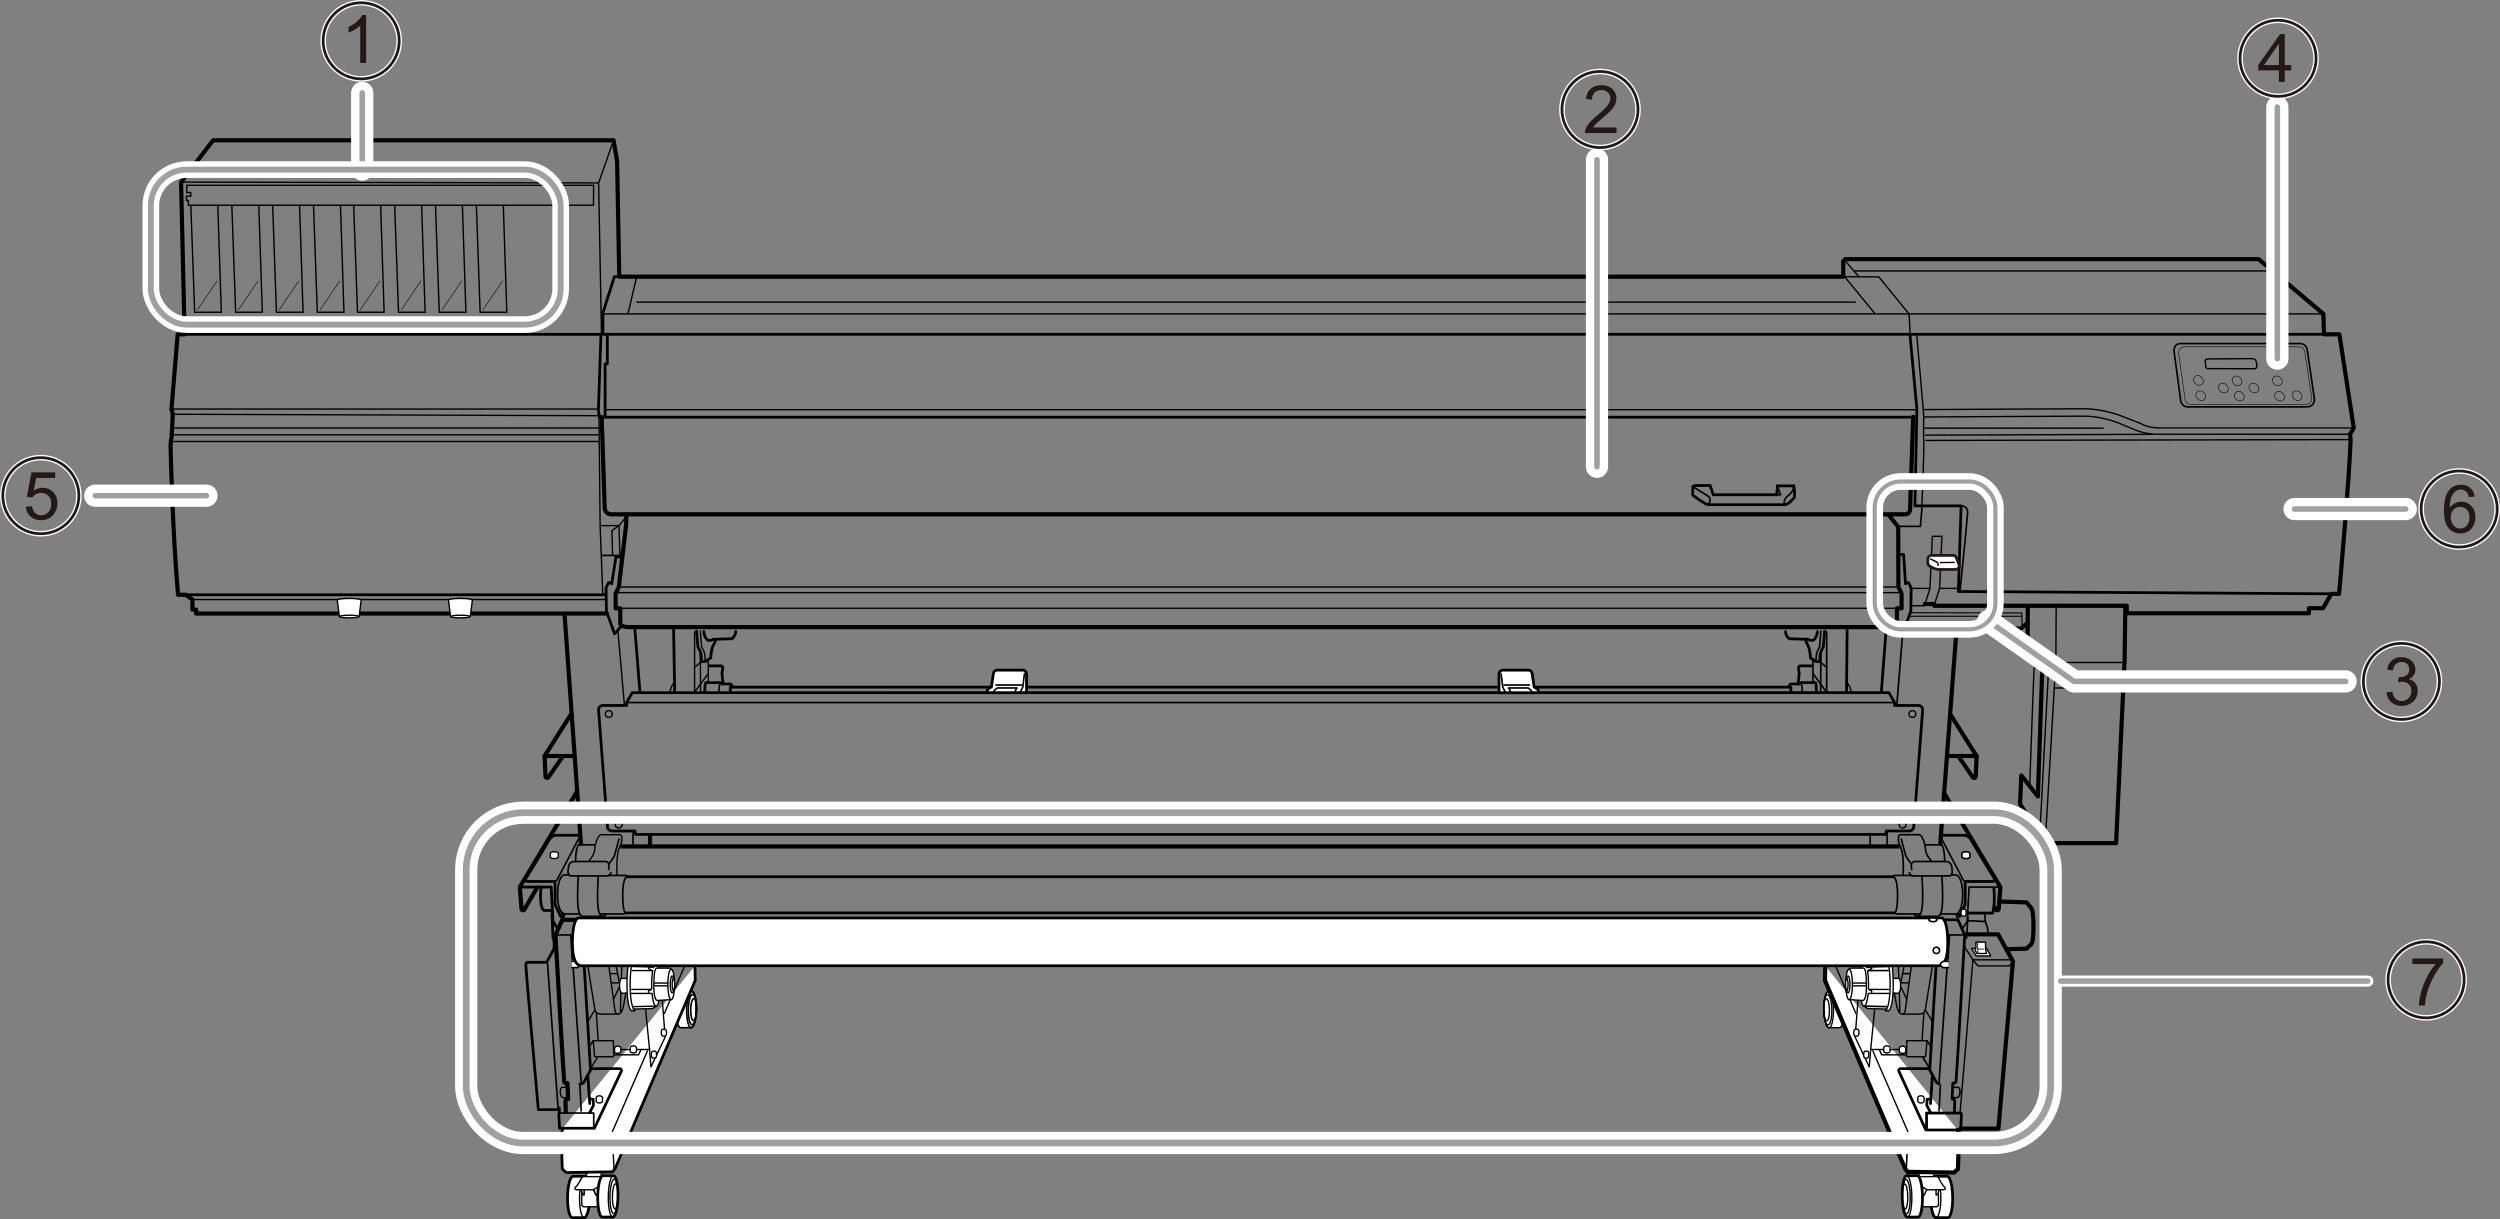 <?xml version="1.0" encoding="UTF-8"?>
<svg id="_レイヤー_1" data-name="レイヤー 1" xmlns="http://www.w3.org/2000/svg" width="158.8mm" height="77.44mm" viewBox="0 0 450.13 219.51">
  <rect x="0" y="0" width="450.13" height="219.51" fill="#808080" stroke="none"/>
  <defs>
    <style>
      .cls-1, .cls-2, .cls-3, .cls-4, .cls-5, .cls-6, .cls-7, .cls-8, .cls-9, .cls-10, .cls-11, .cls-12, .cls-13, .cls-14, .cls-15, .cls-16, .cls-17, .cls-18, .cls-19, .cls-20, .cls-21, .cls-22, .cls-23, .cls-24 {
        fill: none;
      }

      .cls-1, .cls-2, .cls-3, .cls-25, .cls-5, .cls-26, .cls-6, .cls-7, .cls-27, .cls-28, .cls-29, .cls-9, .cls-11, .cls-30, .cls-14, .cls-15, .cls-17, .cls-19, .cls-21, .cls-22 {
        stroke: #000;
      }

      .cls-1, .cls-3, .cls-4, .cls-26, .cls-6, .cls-8, .cls-9, .cls-10, .cls-12, .cls-31, .cls-14, .cls-16, .cls-32, .cls-18, .cls-21 {
        stroke-miterlimit: 10;
      }

      .cls-1, .cls-30, .cls-15 {
        stroke-width: .3px;
      }

      .cls-2, .cls-25, .cls-5, .cls-7, .cls-27, .cls-28, .cls-29, .cls-11, .cls-30, .cls-13, .cls-15, .cls-17, .cls-19, .cls-20, .cls-22, .cls-23, .cls-24 {
        stroke-linejoin: round;
      }

      .cls-2, .cls-5, .cls-28, .cls-10, .cls-31 {
        stroke-width: .75px;
      }

      .cls-3 {
        stroke-width: .2px;
      }

      .cls-4, .cls-8, .cls-13, .cls-18, .cls-24 {
        stroke: #fff;
      }

      .cls-25, .cls-26, .cls-27, .cls-28, .cls-29, .cls-30, .cls-31, .cls-32 {
        fill: #fff;
      }

      .cls-25, .cls-7, .cls-27, .cls-16, .cls-32, .cls-17, .cls-21 {
        stroke-width: .5px;
      }

      .cls-5, .cls-7, .cls-27, .cls-28, .cls-29, .cls-11, .cls-30, .cls-13, .cls-14, .cls-15, .cls-20, .cls-22, .cls-23, .cls-24 {
        stroke-linecap: round;
      }

      .cls-26, .cls-29, .cls-9, .cls-11, .cls-19 {
        stroke-width: .25px;
      }

      .cls-6, .cls-14 {
        stroke-width: .1px;
      }

      .cls-8 {
        stroke-width: 3px;
      }

      .cls-10, .cls-12, .cls-20, .cls-23 {
        stroke: #9fa0a0;
      }

      .cls-12 {
        stroke-width: 1.06px;
      }

      .cls-13 {
        stroke-width: 2px;
      }

      .cls-31, .cls-16, .cls-32 {
        stroke: #231815;
      }

      .cls-33 {
        fill: #231815;
      }

      .cls-18, .cls-24 {
        stroke-width: 4px;
      }

      .cls-22 {
        stroke-width: .15px;
      }

      .cls-23 {
        stroke-width: 1.21px;
      }
    </style>
  </defs>
  <g>
    <polygon class="cls-29" points="355 170.75 355.83 172.12 358.42 172.12 357.68 170.75 355 170.75"/>
    <g>
      <path class="cls-27" d="M105.33,211.79c-.2-.01-1.96,.03-2.15,.01-.51-.03-.95,1.62-.99,3.67-.04,2.06,.34,3.75,.85,3.78,.2,.01,1.96-.03,2.15-.01,.51,.03,.95-1.62,.99-3.67,.04-2.06-.34-3.75-.85-3.78Z"/>
      <ellipse class="cls-11" cx="105.26" cy="215.52" rx="3.73" ry=".92" transform="translate(-112.06 317.02) rotate(-89)"/>
    </g>
    <path class="cls-29" d="M105.61,210.82v1.2s-.72,1.87-.81,2.63-.05,2.39-.05,2.39l.29,.24h3.16l.05-6.46"/>
    <polyline class="cls-30" points="104.51 213.79 104.9 215.13 105.18 215.13 105.18 213.5"/>
    <polyline class="cls-30" points="106.67 213.74 107.29 215.17 107.82 215.17 108.2 213.31"/>
    <path class="cls-29" d="M104.69,212.13s-.56,1.15-.94,1.49-.21,.59-.02,.59,2.55,0,2.82,.03,1.04-.4,1.22-.76,.53-1.14,.53-1.14c0,0,.19-.52-.38-.49s-2.38,0-2.38,0c0,0-.57-.15-.86,.28Z"/>
    <g>
      <path class="cls-27" d="M110.47,211.69c-.19-.01-1.73,.02-1.91,0-.48-.03-.9,1.62-.94,3.67-.04,2.06,.32,3.75,.8,3.78,.19,.01,1.73-.02,1.91,0,.48,.03,.9-1.62,.94-3.67,.04-2.06-.32-3.75-.8-3.78Z"/>
      <ellipse class="cls-11" cx="110.56" cy="215.43" rx="3.11" ry=".73" transform="translate(-106.64 322.46) rotate(-89.07)"/>
      <ellipse class="cls-11" cx="110.4" cy="215.41" rx="3.73" ry=".87" transform="translate(-106.78 322.29) rotate(-89.07)"/>
      <ellipse class="cls-11" cx="110.79" cy="215.43" rx="2.26" ry=".53" transform="translate(-106.41 322.69) rotate(-89.07)"/>
    </g>
    <g>
      <path class="cls-30" d="M124.58,178.51c-.19-.01-1.73,.02-1.91,0-.48-.03-.9,1.42-.94,3.22-.04,1.8,.32,3.29,.8,3.31,.19,.01,1.73-.02,1.91,0,.48,.03,.9-1.42,.94-3.22,.04-1.8-.32-3.29-.8-3.31Z"/>
      <ellipse class="cls-15" cx="124.66" cy="181.79" rx="2.73" ry=".73" transform="translate(-59.45 302.99) rotate(-88.92)"/>
      <ellipse class="cls-15" cx="124.51" cy="181.77" rx="3.27" ry=".87" transform="translate(-59.58 302.83) rotate(-88.92)"/>
      <ellipse class="cls-15" cx="124.89" cy="181.79" rx="1.98" ry=".53" transform="translate(-59.22 303.22) rotate(-88.92)"/>
    </g>
    <path class="cls-25" d="M101.37,203.08s-.32,1.09-.32,1.53,.19,5.87,.19,5.87l.7,.64,8.36-.13,.45-.57,14.43-33.89-.06-2.62"/>
    <line class="cls-11" x1="123.27" y1="173.91" x2="119.63" y2="182.46"/>
    <g>
      <path class="cls-29" d="M114.08,176.16h-2.21s-.31,.15-.31,1.29,.31,1.39,.31,1.39h2.01"/>
      <g>
        <path class="cls-29" d="M114.17,181.68l3.34-.09,.62-.42c.44,0,.8-1.76,.8-3.93s-.36-3.93-.8-3.93l-.22-.33-3.6-.32-.17-.15h-.67s-.58,.7-.58,4.82,.78,4.67,.78,4.67h.55l.17-.29-.23-.03Z"/>
        <path class="cls-29" d="M120.85,179.99c.34,0,.61-1.23,.61-2.75s-.27-2.75-.61-2.75l-.2-.18h-2.38c-.32-.03-.55,.78-.55,3.34s.64,2.49,.64,2.49l2.49-.16Z"/>
        <path class="cls-11" d="M120.85,179.99c-.34,0-.61-1.23-.61-2.75s.27-2.75,.61-2.75"/>
        <ellipse class="cls-11" cx="121.02" cy="177.25" rx=".34" ry="1.52"/>
        <path class="cls-11" d="M117.35,178.03c-.01-.25-.02-.51-.02-.78,0-.92,.06-1.77,.17-2.44"/>
        <ellipse class="cls-29" cx="121.25" cy="177.25" rx=".23" ry="1.04"/>
        <line class="cls-11" x1="120.25" y1="177.5" x2="117.87" y2="177.5"/>
        <line class="cls-11" x1="120.25" y1="177" x2="117.87" y2="177"/>
        <path class="cls-11" d="M113.74,174l3.28,.09,.61,.12c.14-.55,.31-.89,.5-.89"/>
        <path class="cls-11" d="M113.59,178.87h3.8c.13,1.33,.42,2.31,.74,2.31"/>
        <line class="cls-11" x1="113.83" y1="174.75" x2="117.37" y2="174.75"/>
        <path class="cls-11" d="M117.02,174.08c-.48,.21-.14,.44-.09,.38l.49,.35"/>
        <path class="cls-11" d="M113.74,178.15h3.54l-.46,.26s-.17,.23,0,.38"/>
        <path class="cls-11" d="M114.15,172.52s-.7,.96-.7,4.79,.78,4.7,.78,4.7"/>
        <line class="cls-11" x1="114.2" y1="173.18" x2="118" y2="173.3"/>
        <line class="cls-11" x1="114.02" y1="181.25" x2="117.97" y2="181.16"/>
      </g>
      <path class="cls-11" d="M105.84,173.97l1.28,7.85s.19,.77,1.02,.77h3.06c.77,0,1.02-.77,1.47-3.83"/>
      <path class="cls-11" d="M109.61,173.85l1.02,7.4s.06,1.34,.57,1.34"/>
      <line class="cls-11" x1="110.95" y1="173.97" x2="111.46" y2="176.65"/>
      <line class="cls-11" x1="111.87" y1="176.16" x2="111.97" y2="173.97"/>
      <line class="cls-11" x1="109.93" y1="175.31" x2="111.2" y2="175.31"/>
      <line class="cls-11" x1="110.12" y1="176.97" x2="111.46" y2="176.97"/>
      <line class="cls-11" x1="111.78" y1="178.57" x2="111.71" y2="182.21"/>
      <line class="cls-11" x1="111.46" y1="177.8" x2="110.5" y2="179.85"/>
    </g>
    <path class="cls-29" d="M100.53,153.69c0-.19-.32-.34-.72-.34s-.72,.15-.72,.34v.57c0,.19,.32,.34,.72,.34s.72-.15,.72-.34v-.57Z"/>
    <path class="cls-29" d="M108.48,197.65c0-.19-.26-.35-.57-.35s-.57,.16-.57,.35v.6c0,.19,.26,.35,.57,.35s.57-.16,.57-.35v-.6Z"/>
    <line class="cls-5" x1="101.65" y1="110.61" x2="104.6" y2="151.92"/>
    <path class="cls-5" d="M102.78,128.65l-4.72,7.47,.16,3.68c.01,.28,.37,.38,.52,.15l2.51-3.64"/>
    <line class="cls-5" x1="98.06" y1="136.12" x2="103.29" y2="136.12"/>
    <line class="cls-11" x1="111.24" y1="113.42" x2="112.42" y2="126.87"/>
    <line class="cls-17" x1="114.3" y1="113.16" x2="115.23" y2="124.7"/>
    <line class="cls-17" x1="121.28" y1="113.16" x2="121.48" y2="124.76"/>
    <path class="cls-19" d="M121.29,123.04s-.45,.38-.7,1.72"/>
    <line class="cls-11" x1="125.06" y1="113.78" x2="125.06" y2="124.7"/>
    <path class="cls-11" d="M126.09,113.62l.24,2.87s.48,.67,.57,1.44,.05,1.2,.05,1.2"/>
    <path class="cls-7" d="M125.42,113.62l.24,2.87s.48,.67,.57,1.44,.05,1.2,.05,1.2h.67l1.01-.67s.1-1.24,.29-1.82,.38-.77,.38-.77l.19-.62"/>
    <path class="cls-7" d="M132.46,113.72c-.05,.96-.72,1.29-.72,1.29l-3.35,.1-.34,.19h-.57s-.62-.34-.77-1.58"/>
    <line class="cls-11" x1="127.53" y1="118.65" x2="127.53" y2="122.81"/>
    <path class="cls-7" d="M131.84,123.58c-.05-.19-.29-.43-.29-.43h-1.58l-.29-.24h-2.59s-.19,.05-.19,1.72"/>
    <path class="cls-15" d="M129.68,122.91s-.24,.38-.24,1.82"/>
    <line class="cls-11" x1="125.09" y1="120.13" x2="126.28" y2="119.13"/>
    <line class="cls-11" x1="127.48" y1="121.33" x2="125.23" y2="124.39"/>
    <line class="cls-11" x1="126.09" y1="117.21" x2="126.14" y2="124.68"/>
    <polyline class="cls-7" points="178.37 123.72 131.5 123.72 131.5 124.73"/>
    <line class="cls-7" x1="269.63" y1="123.72" x2="184.93" y2="123.72"/>
    <path class="cls-7" d="M127.67,119.89h2.15c.48,0,.24,.91,.19,1.2s.19,2.06,.19,2.06"/>
    <line class="cls-15" x1="112.83" y1="126.5" x2="341.12" y2="126.5"/>
    <circle class="cls-11" cx="109.62" cy="128.56" r=".62"/>
    <circle class="cls-11" cx="111.4" cy="148.47" r=".62"/>
    <path class="cls-5" d="M103.88,142.54l-10.29,17.19,.31,3.94c.02,.26,.37,.34,.5,.11l2.3-3.95"/>
    <polyline class="cls-7" points="93.78 159.72 99.24 159.72 99.57 165.95 100.43 167.19 101.58 164.7"/>
    <path class="cls-7" d="M97.42,159.77c-.29,2.44,.1,4.16,.57,4.16h1.39"/>
    <path class="cls-15" d="M110.01,157.14c-.43,.77-.81,.57-.81,.57h-6.56s-.38-.38-.38-.72,.14-1.1,.14-1.1c0,0,.19-.77,1.01-.77h5.51c.72,0,.81,.53,.67,1.44"/>
    <path class="cls-11" d="M106.03,155.03l.67-.91s.38-.72,.38-1.24,.48-2.59,1.2-2.59h3.35s.34,.1,.34,.57,0,.86-.19,1.15-.53,1.34-.57,1.82-.24,1.29-.1,3.69"/>
    <path class="cls-15" d="M109.67,155.51s.86-1.1,1.01-1.58,.57-2.25,.77-2.87"/>
    <path class="cls-15" d="M107.09,152.11h-2.92s-.53,.53-.53,3.02"/>
    <path class="cls-7" d="M101.29,164.41l-.34,.62-1.01-2.2v-4.12h-5.07s-.53-.38-.1-.81,4.26-6.94,4.26-6.94c0,0,.53-.57,1.1-.57h4.16"/>
    <line class="cls-15" x1="104.26" y1="150.87" x2="100.24" y2="158.53"/>
    <path class="cls-15" d="M104.12,157.76c-.29,5.17-.1,7.23,.86,7.23h3.78s.19-.14,.29-.38"/>
    <path class="cls-15" d="M107.71,157.76c-.29,5.17-.1,7.23,.86,7.23"/>
    <path class="cls-15" d="M104.36,164.56h-2.82c-.29,0-1.15-.81-1.15-3.49s.81-3.54,1.2-3.54h.72"/>
    <path class="cls-15" d="M109.58,157.62h3.06c.29,0,.29,.24,.29,.24,0,0-.81-.1-.81,3.35s.62,3.16,.62,3.16c0,0-.24,.19-.43,.19h-4.16"/>
    <line class="cls-7" x1="112.93" y1="157.86" x2="340.85" y2="157.86"/>
    <polyline class="cls-7" points="112.74 164.37 263.04 164.37 263.34 164.37 341.04 164.37"/>
    <line class="cls-2" x1="111.73" y1="152.4" x2="342.04" y2="152.4"/>
    <line class="cls-5" x1="117.04" y1="150.39" x2="117.04" y2="152.3"/>
    <line class="cls-15" x1="113.98" y1="149.57" x2="113.98" y2="152.35"/>
    <polyline class="cls-30" points="102.97 173.08 103.83 173.08 104.36 173.41 104.36 173.89 103.93 174.23 102.97 174.23"/>
    <ellipse class="cls-30" cx="105.75" cy="165.61" rx=".72" ry=".34"/>
    <circle class="cls-30" cx="105.12" cy="171.12" r=".57"/>
    <path class="cls-7" d="M99.38,164.51l.19,4.31,.19,.53v1.48l-1.34,2.44h-3.45s-.29-.1-.29,.62,2.25,25.9,2.25,25.9h3.59l.19-.29v.91l-.1,.29,.14,2.44h6.27l4.85-10.25c.1-.22-.06-.48-.3-.48h-5.27"/>
    <polyline class="cls-15" points="100.72 200.41 106.9 200.41 106.9 203.14"/>
    <line class="cls-15" x1="98.57" y1="173.37" x2="100.48" y2="199.55"/>
    <path class="cls-2" d="M101.87,200.41s-.05-1.77-.05-2.15,.48-.38,.48-.38l-.14-2.87s-.48,.1-.57-.19-1.58-26.47-1.58-26.47l1.24-2.73h2.39"/>
    <line class="cls-15" x1="102.78" y1="168.48" x2="103.02" y2="172.7"/>
    <line class="cls-15" x1="103.21" y1="174.47" x2="104.65" y2="194.96"/>
    <path class="cls-7" d="M104.41,195.2c.48,0,.72-.34,.72-.34l1.2-2.2-1.15-18.77"/>
    <line class="cls-7" x1="105.84" y1="193.62" x2="106.18" y2="198.69"/>
    <polyline class="cls-7" points="106.23 197.88 106.8 197.93 106.85 199.03 106.18 200.32"/>
    <line class="cls-15" x1="104.41" y1="195.48" x2="104.65" y2="200.03"/>
    <line class="cls-15" x1="100" y1="168.34" x2="102.78" y2="168.34"/>
    <path class="cls-11" d="M102.06,195.77h-.81s-.38-.05-.38,.86,.53,1.01,.53,1.01h.86"/>
    <path class="cls-11" d="M110.5,190.25l-.06-2.87h-3.64l.26,2.87s3.51,.06,3.45,0Z"/>
    <line class="cls-11" x1="107.12" y1="181.82" x2="105.84" y2="183.93"/>
    <line class="cls-11" x1="106.8" y1="187.38" x2="106.1" y2="188.46"/>
    <line class="cls-11" x1="107.57" y1="190.38" x2="106.42" y2="192.23"/>
    <polyline class="cls-11" points="110.63 189.93 114.97 189.93 115.42 188.97 116.95 188.97 117.2 192.1 119.76 186.74 119.25 180.16"/>
    <line class="cls-11" x1="116.95" y1="188.97" x2="116.25" y2="181.82"/>
    <line class="cls-11" x1="115.42" y1="188.97" x2="110.57" y2="188.97"/>
    <line class="cls-11" x1="107.69" y1="187.25" x2="107.37" y2="182.4"/>
    <path class="cls-29" d="M111.79,188.71c0-.19-.26-.35-.57-.35s-.57,.16-.57,.35v.6c0,.19,.26,.35,.57,.35s.57-.16,.57-.35v-.6Z"/>
    <path class="cls-29" d="M114.6,188.65c0-.19-.26-.35-.57-.35s-.57,.16-.57,.35v.6c0,.19,.26,.35,.57,.35s.57-.16,.57-.35v-.6Z"/>
    <path class="cls-29" d="M117.97,190.51c.14,0,.25-.28,.25-.62s-.12-.62-.26-.62h-.44c-.14,0-.25,.28-.25,.62s.12,.62,.26,.62h.44Z"/>
    <path class="cls-29" d="M119.76,186.55c.14,0,.25-.28,.25-.62s-.12-.62-.26-.62h-.44c-.14,0-.25,.28-.25,.62s.12,.62,.26,.62h.44Z"/>
    <line class="cls-11" x1="116.57" y1="189.23" x2="110.25" y2="203.78"/>
    <polyline class="cls-11" points="101.18 204.23 109.93 204.23 110.25 204.8 110.57 210.68"/>
    <g>
      <path class="cls-27" d="M348.44,211.79c.2-.01,1.96,.03,2.15,.01,.51-.03,.95,1.62,.99,3.67,.04,2.06-.34,3.75-.85,3.78-.2,.01-1.96-.03-2.15-.01-.51,.03-.95-1.62-.99-3.67-.04-2.06,.34-3.75,.85-3.78Z"/>
      <ellipse class="cls-11" cx="348.51" cy="215.52" rx=".92" ry="3.73" transform="translate(-3.69 6.09) rotate(-1)"/>
    </g>
    <path class="cls-29" d="M348.16,210.82v1.2s.72,1.87,.81,2.63,.05,2.39,.05,2.39l-.29,.24h-3.16l-.05-6.46"/>
    <polyline class="cls-29" points="349.26 213.79 348.88 215.13 348.59 215.13 348.59 213.5"/>
    <polyline class="cls-29" points="347.1 213.74 346.48 215.17 345.96 215.17 345.57 213.31"/>
    <path class="cls-29" d="M349.08,212.13s.56,1.15,.94,1.49,.21,.59,.02,.59-2.55,0-2.82,.03-1.04-.4-1.22-.76-.53-1.14-.53-1.14c0,0-.19-.52,.38-.49s2.38,0,2.38,0c0,0,.57-.15,.86,.28Z"/>
    <g>
      <path class="cls-27" d="M343.3,211.69c.19-.01,1.73,.02,1.91,0,.48-.03,.9,1.62,.94,3.67,.04,2.06-.32,3.75-.8,3.78-.19,.01-1.73-.02-1.91,0-.48,.03-.9-1.62-.94-3.67-.04-2.06,.32-3.75,.8-3.78Z"/>
      <ellipse class="cls-11" cx="343.22" cy="215.43" rx=".73" ry="3.11" transform="translate(-3.46 5.62) rotate(-.93)"/>
      <ellipse class="cls-11" cx="343.37" cy="215.41" rx=".87" ry="3.73" transform="translate(-3.46 5.62) rotate(-.93)"/>
      <ellipse class="cls-11" cx="342.98" cy="215.43" rx=".53" ry="2.26" transform="translate(-3.46 5.61) rotate(-.93)"/>
    </g>
    <g>
      <path class="cls-29" d="M329.19,178.51c.19-.01,1.73,.02,1.91,0,.48-.03,.9,1.42,.94,3.22,.04,1.8-.32,3.29-.8,3.31-.19,.01-1.73-.02-1.91,0-.48,.03-.9-1.42-.94-3.22-.04-1.8,.32-3.29,.8-3.31Z"/>
      <ellipse class="cls-11" cx="329.11" cy="181.79" rx=".73" ry="2.73" transform="translate(-3.38 6.25) rotate(-1.08)"/>
      <ellipse class="cls-11" cx="329.26" cy="181.77" rx=".87" ry="3.27" transform="translate(-3.38 6.26) rotate(-1.08)"/>
      <ellipse class="cls-11" cx="328.88" cy="181.79" rx=".53" ry="1.98" transform="translate(-3.38 6.25) rotate(-1.08)"/>
    </g>
    <path class="cls-28" d="M352.48,203.46s.24,.7,.24,1.15c0,.45-.19,5.87-.19,5.87l-.7,.64-8.36-.13-.45-.57-14.43-33.89,.06-2.62"/>
    <line class="cls-11" x1="330.51" y1="173.91" x2="334.14" y2="182.46"/>
    <g>
      <path class="cls-29" d="M339.69,176.16h2.21s.31,.15,.31,1.29-.31,1.39-.31,1.39h-2.01"/>
      <g>
        <path class="cls-29" d="M339.6,181.68l-3.34-.09-.62-.42c-.44,0-.8-1.76-.8-3.93s.36-3.93,.8-3.93l.22-.33,3.6-.32,.17-.15h.67s.58,.7,.58,4.82c0,4.12-.78,4.67-.78,4.67h-.55l-.17-.29,.23-.03Z"/>
        <path class="cls-29" d="M332.93,179.99c-.34,0-.61-1.23-.61-2.75,0-1.52,.27-2.75,.61-2.75l.2-.18h2.38c.32-.03,.55,.78,.55,3.34s-.64,2.49-.64,2.49l-2.49-.16Z"/>
        <path class="cls-11" d="M332.93,179.99c.34,0,.61-1.23,.61-2.75s-.27-2.75-.61-2.75"/>
        <ellipse class="cls-11" cx="332.75" cy="177.25" rx=".34" ry="1.52"/>
        <path class="cls-11" d="M336.42,178.03c.01-.25,.02-.51,.02-.78,0-.92-.06-1.77-.17-2.44"/>
        <ellipse class="cls-29" cx="332.52" cy="177.25" rx=".23" ry="1.04"/>
        <line class="cls-11" x1="333.53" y1="177.5" x2="335.91" y2="177.5"/>
        <line class="cls-11" x1="333.53" y1="177" x2="335.91" y2="177"/>
        <path class="cls-15" d="M340.03,174l-3.28,.09-.61,.12c-.14-.55-.31-.89-.5-.89"/>
        <path class="cls-11" d="M340.18,178.87h-3.8c-.13,1.33-.42,2.31-.74,2.31"/>
        <line class="cls-15" x1="339.95" y1="174.75" x2="336.41" y2="174.75"/>
        <path class="cls-15" d="M336.76,174.08c.48,.21,.14,.44,.09,.38l-.49,.35"/>
        <path class="cls-11" d="M340.03,178.15h-3.54s.46,.26,.46,.26c0,0,.17,.23,0,.38"/>
        <path class="cls-11" d="M339.63,172.52s.7,.96,.7,4.79c0,3.83-.78,4.7-.78,4.7"/>
        <line class="cls-15" x1="339.57" y1="173.18" x2="335.77" y2="173.3"/>
        <line class="cls-15" x1="339.75" y1="181.25" x2="335.8" y2="181.16"/>
      </g>
      <path class="cls-11" d="M347.93,173.97l-1.28,7.85s-.19,.77-1.02,.77h-3.06c-.77,0-1.02-.77-1.47-3.83"/>
      <path class="cls-11" d="M344.16,173.85l-1.02,7.4s-.06,1.34-.57,1.34"/>
      <line class="cls-11" x1="342.82" y1="173.97" x2="342.31" y2="176.65"/>
      <line class="cls-11" x1="341.9" y1="176.16" x2="341.8" y2="173.97"/>
      <line class="cls-15" x1="343.85" y1="175.31" x2="342.57" y2="175.31"/>
      <line class="cls-11" x1="343.65" y1="176.97" x2="342.31" y2="176.97"/>
      <line class="cls-11" x1="341.99" y1="178.57" x2="342.06" y2="182.21"/>
      <line class="cls-11" x1="342.31" y1="177.8" x2="343.27" y2="179.85"/>
    </g>
    <path class="cls-30" d="M353.24,153.69c0-.19,.32-.34,.72-.34s.72,.15,.72,.34v.57c0,.19-.32,.34-.72,.34s-.72-.15-.72-.34v-.57Z"/>
    <path class="cls-29" d="M345.3,197.65c0-.19,.26-.35,.57-.35s.57,.16,.57,.35v.6c0,.19-.26,.35-.57,.35s-.57-.16-.57-.35v-.6Z"/>
    <line class="cls-5" x1="352.28" y1="113.35" x2="349.35" y2="151.92"/>
    <path class="cls-5" d="M351.17,128.65l4.72,7.47-.16,3.68c-.01,.28-.37,.38-.52,.15l-2.51-3.64"/>
    <line class="cls-5" x1="355.9" y1="136.12" x2="350.66" y2="136.12"/>
    <line class="cls-15" x1="342.68" y1="112.76" x2="341.53" y2="126.87"/>
    <line class="cls-17" x1="339.63" y1="113.03" x2="338.73" y2="124.7"/>
    <line class="cls-17" x1="332.58" y1="113.29" x2="332.47" y2="124.76"/>
    <path class="cls-19" d="M332.66,123.04s.45,.38,.7,1.72"/>
    <line class="cls-15" x1="328.9" y1="113.78" x2="328.9" y2="124.7"/>
    <path class="cls-15" d="M327.86,113.62l-.24,2.87s-.48,.67-.57,1.44-.05,1.2-.05,1.2"/>
    <path class="cls-7" d="M328.53,113.62l-.24,2.87s-.48,.67-.57,1.44-.05,1.2-.05,1.2h-.67s-1.01-.67-1.01-.67c0,0-.1-1.24-.29-1.82s-.38-.77-.38-.77l-.19-.62"/>
    <path class="cls-7" d="M321.49,113.72c.05,.96,.72,1.29,.72,1.29l3.35,.1,.34,.19h.57s.62-.34,.77-1.58"/>
    <line class="cls-15" x1="326.42" y1="118.65" x2="326.42" y2="122.81"/>
    <path class="cls-17" d="M322.11,123.58c.05-.19,.29-.43,.29-.43h1.58s.29-.24,.29-.24h2.59s.19,.05,.19,1.72"/>
    <path class="cls-15" d="M324.27,122.91s.24,.38,.24,1.82"/>
    <line class="cls-15" x1="328.86" y1="120.13" x2="327.67" y2="119.13"/>
    <line class="cls-15" x1="326.47" y1="121.33" x2="328.72" y2="124.39"/>
    <line class="cls-15" x1="327.86" y1="117.21" x2="327.81" y2="124.68"/>
    <polyline class="cls-17" points="276.44 123.72 322.45 123.72 322.45 124.73"/>
    <path class="cls-7" d="M326.28,119.89h-2.15c-.48,0-.24,.91-.19,1.2s-.19,2.06-.19,2.06"/>
    <path class="cls-7" d="M339.49,150.24l.14-.62h4.17c.4,0,.74-.31,.77-.71l1.61-21.06c.03-.45-.32-.83-.77-.83h-4.29v-.53s-1.01-1.77-1.01-1.77H113.84s-1.01,1.77-1.01,1.77v.53h-4.29c-.45,0-.8,.38-.77,.83l1.61,21.06c.03,.4,.36,.71,.77,.71h4.17l.14,.62h225.03Z"/>
    <circle class="cls-11" cx="344.33" cy="128.56" r=".62"/>
    <circle class="cls-11" cx="342.56" cy="148.47" r=".62"/>
    <path class="cls-2" d="M349.89,142.54l10.29,17.19-.31,3.94c-.02,.26-.37,.34-.5,.11l-.33-.56"/>
    <polyline class="cls-15" points="359.99 159.72 354.54 159.72 354.2 165.95 353.34 167.19 352.19 164.7"/>
    <path class="cls-15" d="M343.77,157.14c.43,.77,.81,.57,.81,.57h6.56s.38-.38,.38-.72-.14-1.1-.14-1.1c0,0-.19-.77-1.01-.77h-5.51c-.72,0-.81,.53-.67,1.44"/>
    <path class="cls-15" d="M347.74,155.03l-.67-.91s-.38-.72-.38-1.24c0-.53-.48-2.59-1.2-2.59h-3.35s-.34,.1-.34,.57c0,.48,0,.86,.19,1.15s.53,1.34,.57,1.82,.24,1.29,.1,3.69"/>
    <path class="cls-15" d="M344.1,155.51s-.86-1.1-1.01-1.58-.57-2.25-.77-2.87"/>
    <path class="cls-15" d="M346.69,152.11h2.92s.53,.53,.53,3.02"/>
    <path class="cls-17" d="M352.48,164.41l.34,.62,1.01-2.2v-4.12h5.07s.53-.38,.1-.81-4.26-6.94-4.26-6.94c0,0-.53-.57-1.1-.57h-4.16"/>
    <line class="cls-15" x1="349.51" y1="150.87" x2="353.53" y2="158.53"/>
    <path class="cls-15" d="M349.65,157.76c.29,5.17,.1,7.23-.86,7.23h-3.78s-.19-.14-.29-.38"/>
    <path class="cls-15" d="M346.06,157.76c.29,5.17,.1,7.23-.86,7.23"/>
    <path class="cls-15" d="M349.41,164.56h2.82c.29,0,1.15-.81,1.15-3.49s-.81-3.54-1.2-3.54h-.72"/>
    <path class="cls-15" d="M344.2,157.62h-3.06c-.29,0-.29,.24-.29,.24,0,0,.81-.1,.81,3.35,0,3.45-.62,3.16-.62,3.16,0,0,.24,.19,.43,.19h4.16"/>
    <line class="cls-15" x1="336.73" y1="150.39" x2="336.73" y2="152.3"/>
    <line class="cls-15" x1="339.79" y1="149.57" x2="339.79" y2="152.35"/>
    <path class="cls-27" d="M104.74,173.89c-1.05,0-1.68-1.24-1.68-4.16s.57-4.45,1.1-4.45h245.44c.53,0,1.1,1.53,1.1,4.45s-.62,4.16-1.68,4.16-243.24,0-244.29,0Z"/>
    <polyline class="cls-30" points="350.8 173.08 349.94 173.08 349.41 173.41 349.41 173.89 349.85 174.23 350.8 174.23"/>
    <ellipse class="cls-30" cx="348.03" cy="165.61" rx=".72" ry=".34"/>
    <circle class="cls-30" cx="348.65" cy="171.12" r=".57"/>
    <polyline class="cls-15" points="353.82 168.93 354.08 168.93 354.33 165.04"/>
    <path class="cls-7" d="M346.88,203.14v-2.73h6.18s.1,.29,.1,.29l-.14,2.76h-6.27s-4.85-10.57-4.85-10.57c-.1-.22,.06-.48,.3-.48h5.27"/>
    <path class="cls-17" d="M351.9,200.41s.05-1.77,.05-2.15-.48-.38-.48-.38l.14-2.87s.48,.1,.57-.19,1.58-26.47,1.58-26.47l-1.24-2.73h-2.39"/>
    <line class="cls-15" x1="350.99" y1="168.48" x2="350.76" y2="172.7"/>
    <line class="cls-15" x1="350.56" y1="174.47" x2="349.13" y2="194.96"/>
    <path class="cls-17" d="M349.37,195.2c-.48,0-.72-.34-.72-.34l-1.2-2.2,1.15-18.77"/>
    <line class="cls-7" x1="347.93" y1="193.62" x2="347.6" y2="198.69"/>
    <polyline class="cls-7" points="347.55 197.88 346.97 197.93 346.93 199.03 347.6 200.32"/>
    <line class="cls-15" x1="349.37" y1="195.48" x2="349.13" y2="200.03"/>
    <line class="cls-15" x1="353.77" y1="168.34" x2="350.99" y2="168.34"/>
    <path class="cls-15" d="M351.71,195.77h.81s.38-.05,.38,.86c0,.91-.53,1.01-.53,1.01h-.86"/>
    <path class="cls-11" d="M343.27,190.25l.06-2.87h3.64s-.26,2.87-.26,2.87c0,0-3.51,.06-3.45,0Z"/>
    <line class="cls-11" x1="346.65" y1="181.82" x2="347.93" y2="183.93"/>
    <line class="cls-15" x1="346.97" y1="187.38" x2="347.68" y2="188.46"/>
    <line class="cls-15" x1="346.21" y1="190.38" x2="347.36" y2="192.23"/>
    <polyline class="cls-11" points="343.14 189.93 338.8 189.93 338.36 188.97 336.82 188.97 336.57 192.1 334.02 186.74 334.53 180.16"/>
    <line class="cls-11" x1="336.82" y1="188.97" x2="337.53" y2="181.82"/>
    <line class="cls-11" x1="338.36" y1="188.97" x2="343.21" y2="188.97"/>
    <line class="cls-11" x1="346.08" y1="187.25" x2="346.4" y2="182.4"/>
    <path class="cls-29" d="M341.98,188.71c0-.19,.26-.35,.57-.35s.57,.16,.57,.35v.6c0,.19-.26,.35-.57,.35s-.57-.16-.57-.35v-.6Z"/>
    <path class="cls-29" d="M339.17,188.65c0-.19,.26-.35,.57-.35s.57,.16,.57,.35v.6c0,.19-.26,.35-.57,.35s-.57-.16-.57-.35v-.6Z"/>
    <path class="cls-29" d="M335.8,190.51c-.14,0-.25-.28-.25-.62s.12-.62,.26-.62h.44c.14,0,.25,.28,.25,.62s-.12,.62-.26,.62h-.44Z"/>
    <path class="cls-29" d="M353.32,164.94c-.14,0-.25-.28-.25-.62s.12-.62,.26-.62h.44c.14,0,.25,.28,.25,.62s-.12,.62-.26,.62h-.44Z"/>
    <path class="cls-29" d="M334.01,186.55c-.14,0-.25-.28-.25-.62s.12-.62,.26-.62h.44c.14,0,.25,.28,.25,.62s-.12,.62-.26,.62h-.44Z"/>
    <line class="cls-11" x1="337.21" y1="189.23" x2="343.53" y2="203.78"/>
    <polyline class="cls-15" points="352.59 204.23 343.85 204.23 343.53 204.8 343.21 210.68"/>
    <path class="cls-27" d="M177.7,124.73s-.05-.43,.19-.62,.62-.43,.62-.43l.35-2.42c.05-.34,.34-.6,.69-.6h4.59c.38,0,.69,.31,.69,.69v3.37h-7.13Z"/>
    <path class="cls-15" d="M182.68,124.73c0-.14,.19-.48,.19-.48l.24-.38h-3.54l-.43,.34s-.24,.24-.24,.53"/>
    <line class="cls-15" x1="179.33" y1="123.34" x2="183.92" y2="123.34"/>
    <polyline class="cls-15" points="184.45 121.33 184.16 123.68 183.73 124.58"/>
    <path class="cls-27" d="M277.03,124.73s.05-.43-.19-.62-.62-.43-.62-.43l-.35-2.42c-.05-.34-.34-.6-.69-.6h-4.59c-.38,0-.69,.31-.69,.69v2.18s0,.81,0,1.2h7.13Z"/>
    <path class="cls-15" d="M272.05,124.73c0-.14-.19-.48-.19-.48l-.24-.38h3.54s.43,.34,.43,.34c0,0,.24,.24,.24,.53"/>
    <line class="cls-15" x1="275.4" y1="123.34" x2="270.81" y2="123.34"/>
    <polyline class="cls-15" points="270.28 121.33 270.57 123.68 271 124.58"/>
    <polyline class="cls-5" points="354.08 168.23 359.76 168.23 362.44 173.08 359.82 203.21 353.01 203.21"/>
    <polyline class="cls-11" points="353.69 170.46 355.23 172.82 362.18 172.82"/>
    <polyline class="cls-11" points="352.93 200.14 355.23 172.82 356.12 173.91 361.8 173.91 362.44 173.08"/>
    <polygon class="cls-29" points="355.61 171.01 355.96 171.68 357.65 171.68 357.52 170.88 357.49 169.63 355.77 169.63 355.77 170.72 355.61 171.01"/>
    <polyline class="cls-22" points="356.09 169.82 356.09 170.88 356.18 171.61"/>
    <line class="cls-22" x1="356.09" y1="170.88" x2="357.24" y2="170.88"/>
    <path class="cls-17" d="M354.3,164.4h4.47s.51-1.24,.22-4.66"/>
    <path class="cls-15" d="M357.3,164.33c.1,.45,.16,1.6,.16,1.6,0,0,.45,.96,.54,2.17"/>
    <line class="cls-15" x1="357.46" y1="165.93" x2="354.36" y2="165.77"/>
    <path class="cls-5" d="M360.04,162.32l4.85,.16,.86,1.05s.38,.41,.38,3.26-.35,3.16-.35,3.16l-.89,.86-3.64,.1"/>
    <path class="cls-5" d="M346.57,108.75h1.6l.06,.32h34.7v1.35h32.8v-.91h2.54l1.49-2.58h1.4s1.88-21.06,2.07-27.76l-.1-.98,.67-1.13-2.59-16.87h-2.78s-.1-3.67-.1-3.67l-11.66-9.86h-74.42l-.37,.37v2.79H111.5l-.39-20.79-.64-3.77H38.37l-5.77,7.53,.64,27.41h-1.25l-1.12,13.48,.24,.86-.21,4.21s-.19,.57-.19,1.4,.37,16.08,1.35,26.94h1.37l1.22,.86v1.81h.66v.71H109.25"/>
    <polyline class="cls-9" points="343.93 60.33 343.74 56.55 338.29 49.86 331.9 49.82"/>
    <polyline class="cls-7" points="419.8 106.92 352.61 106.5 353.1 91.08 344.78 91.08 345.14 73.7 343.97 61.07 343.93 60.33"/>
    <line class="cls-9" x1="30.9" y1="78.29" x2="107.88" y2="78.29"/>
    <line class="cls-9" x1="30.84" y1="79.49" x2="107.94" y2="79.49"/>
    <line class="cls-7" x1="418.51" y1="60.19" x2="109.15" y2="60.19"/>
    <path class="cls-9" d="M345.11,60.23l1.18,13.52s25.42-.15,28.96-.15,6.8,1.34,6.8,1.34l3.45,1.34s1.05,.77,3.45,.77h34.88"/>
    <path class="cls-9" d="M346.28,73.75l.1,1.33s-.1,3.18,0,4.33-.34,11.69-.34,11.69"/>
    <path class="cls-9" d="M346.38,75.08s25.13-.15,28.86-.15,6.89,1.53,6.89,1.53l2.59,1.05s1.53,.67,3.64,.67h34.78"/>
    <line class="cls-9" x1="387.59" y1="78.2" x2="346.57" y2="78.35"/>
    <line class="cls-9" x1="346.67" y1="79.3" x2="423.15" y2="79.15"/>
    <path class="cls-1" d="M416.71,71.82l-1.29-8.84c-.08-.64-.63-1.12-1.27-1.12h-21.59c-.77,0-1.2,.68-1.11,1.44l1.19,8.84c.08,.64,.63,1.12,1.27,1.12h21.52c.77,0,1.37-.68,1.27-1.44Z"/>
    <path class="cls-6" d="M416.23,71.62l-1.24-8.24c-.07-.53-.52-.93-1.05-.93h-20.65c-.64,0-1.09,.56-1.01,1.19l1.14,8.24c.07,.53,.52,.93,1.05,.93h20.72c.64,0,1.13-.56,1.05-1.19Z"/>
    <path class="cls-1" d="M353.22,91.08s1.12,.06,1.05,1.21c-.09,1.59-1.37,14.21-1.37,14.21"/>
    <polyline class="cls-9" points="348.24 109.07 349.22 105.94 349.65 96.56 347.93 96.56 347.49 105.94 346.51 109.07 343.92 109.07"/>
    <polyline class="cls-5" points="365.11 109.2 365.07 115.55 368.05 118.39 367.67 121.58 366.92 143.39 363.94 139.62 363.71 144.76 368.24 151.81 381.01 151.81 382.54 118.71 382.67 109.13"/>
    <polyline class="cls-9" points="370.22 109.13 370.16 119.09 368.24 151.81"/>
    <line class="cls-9" x1="370.15" y1="119.28" x2="382.41" y2="119.28"/>
    <polyline class="cls-9" points="368.05 118.39 368.94 118.77 367.29 149.84"/>
    <path class="cls-9" d="M366.96,117.43s-.57,1.15-.64,1.34-.87,22.66-.87,22.66"/>
    <path class="cls-21" d="M304.79,87.62v1.53s2.23,1.72,2.81,1.72h13.72c.77,0,1.79-1.34,1.79-1.34v-1.09l-.13-.96h-2.94l-.13,1.6h-11.43l-.57-1.66h-2.74l-.38,.19Z"/>
    <path class="cls-1" d="M304.79,87.62l2.68,1.66c.89,.57,.13,1.6,.13,1.6"/>
    <path class="cls-1" d="M321.32,90.88s-.32-.83,.45-1.47,1.21-1.15,1.21-1.91"/>
    <polyline class="cls-1" points="319.92 89.09 320.56 89.09 320.05 87.5"/>
    <line class="cls-9" x1="345.11" y1="73.77" x2="108.95" y2="73.77"/>
    <line class="cls-9" x1="107.68" y1="73.65" x2="30.78" y2="73.65"/>
    <line class="cls-9" x1="107.78" y1="74.85" x2="31.13" y2="74.59"/>
    <polyline class="cls-7" points="341.73 100.28 342.05 99.83 342.75 99.83 343.09 105.11 343.34 104.92 343.66 104.92 344.11 105.88 344.05 110.03 342.58 114.11 342.26 113.79 341.3 112.64"/>
    <line class="cls-9" x1="347.49" y1="105.94" x2="344.11" y2="105.94"/>
    <line class="cls-9" x1="349.22" y1="105.94" x2="352.47" y2="105.94"/>
    <polyline class="cls-1" points="346.08 91.15 345.77 94.77 341.73 94.77"/>
    <path class="cls-5" d="M112.76,92.67v1.6s-1.34,11.43-1.34,11.43l-.57,1.15v2.68s.83,0,.83,0v2.81s.26,.57,1.4,.57,225.92,0,227.07,0,1.4-.57,1.4-.57v-2.81h.83v-2.68l-.57-1.15-.03-10.82-1.71-2.15"/>
    <polyline class="cls-11" points="111.68 109.52 187.12 109.52 262.86 109.52 341.56 109.52"/>
    <polyline class="cls-7" points="111.93 100.71 111.61 100.26 110.91 100.26 110.14 105.11 109.89 104.92 109.57 104.92 109.12 105.88 109.19 110.03 110.65 114.11 110.97 113.79 111.93 112.64"/>
    <polyline class="cls-9" points="111.42 105.69 176.91 105.69 273.07 105.69 341.81 105.69"/>
    <polyline class="cls-11" points="111.04 106.71 176.53 106.71 273.45 106.71 342.19 106.71"/>
    <polyline class="cls-7" points="108.2 60.4 107.74 73.9 107.93 75.11 345.07 75.11"/>
    <polyline class="cls-9" points="107.85 74.61 108.04 93.27 108.07 95.16 108.53 107.04"/>
    <path class="cls-5" d="M108.33,75.1l.55,16.42c.04,.61,.54,1.08,1.15,1.08h233.02c.45,0,.83-.35,.86-.8l.56-16.76"/>
    <polyline class="cls-1" points="108.27 100.01 111.61 100.01 112.03 99.75"/>
    <polyline class="cls-9" points="112.73 93.11 111.45 94.64 108.2 94.64"/>
    <polyline class="cls-9" points="111.61 100.01 111.45 94.64 110.18 95.54 110.3 100.01"/>
    <line class="cls-9" x1="31.01" y1="77.06" x2="107.91" y2="77.06"/>
    <line class="cls-9" x1="369.81" y1="123.87" x2="382.28" y2="123.87"/>
    <polyline class="cls-7" points="111.5 49.82 110.62 49.82 108.56 56.32 108.56 60.19 109.35 60.19 109.35 65.52 108.95 65.52 108.95 75.06"/>
    <line class="cls-9" x1="346.41" y1="77.09" x2="378.76" y2="77.09"/>
    <line class="cls-9" x1="332.26" y1="47" x2="334.74" y2="49.86"/>
    <line class="cls-9" x1="333.76" y1="48.79" x2="408.95" y2="48.79"/>
    <line class="cls-9" x1="418.31" y1="56.52" x2="108.63" y2="56.52"/>
    <line class="cls-9" x1="114.63" y1="49.83" x2="113.06" y2="56.55"/>
    <line class="cls-9" x1="114.56" y1="54.4" x2="334.15" y2="54.4"/>
    <line class="cls-9" x1="332.19" y1="49.9" x2="337.54" y2="56.42"/>
    <line class="cls-7" x1="108.3" y1="60.2" x2="33.24" y2="60.2"/>
    <polyline class="cls-9" points="110.47 25.26 107.78 32.94 108.3 60.2"/>
    <line class="cls-9" x1="32.6" y1="32.79" x2="107.78" y2="32.94"/>
    <polygon class="cls-9" points="106.85 36.95 33.92 36.95 33.92 36.1 33.56 36.1 33.56 35.32 34.35 35.32 34.35 34.67 33.63 34.67 33.63 33.36 106.88 33.36 106.85 36.95"/>
    <polyline class="cls-9" points="34.36 37 35.05 56.22 39.85 56.22 39.21 36.9"/>
    <line class="cls-14" x1="39.07" y1="50.6" x2="35.56" y2="55.79"/>
    <line class="cls-17" x1="33.43" y1="107.09" x2="109.1" y2="107.09"/>
    <line class="cls-9" x1="34.66" y1="107.95" x2="109.1" y2="107.95"/>
    <path class="cls-31" d="M352.49,102.06h-3.77"/>
    <path class="cls-32" d="M351.81,100h-4.16c-.39,0-.54,.54-.54,.54v.47s-.07,.64,.23,.85,.55,.31,.55,.31c0,0,.59,.36,1.26,.36h2.93s.91-.08,.62-.91-.41-1.08-.41-1.08c0,0-.18-.54-.49-.54Z"/>
    <path class="cls-9" d="M347.5,100.59l1.3,.65s.22,.12,.17,.66"/>
    <line class="cls-9" x1="349.3" y1="101.29" x2="351.95" y2="101.26"/>
    <polyline class="cls-3" points="343.98 110.32 364.04 110.37 364.04 111.01 364.08 112.57"/>
    <polyline class="cls-5" points="364.97 112.23 363.89 113.16 342.91 113.16"/>
    <line class="cls-3" x1="343.74" y1="110.96" x2="363.99" y2="110.96"/>
    <path class="cls-26" d="M64.66,111.01c0,.13-.8,.24-1.78,.24s-1.78-.11-1.78-.24l-.37-2.97c0-.16,.96-.29,2.15-.29s2.15,.13,2.15,.29l-.37,2.97Z"/>
    <path class="cls-9" d="M61.1,111.01c0-.13,.8-.24,1.78-.24s1.78,.11,1.78,.24"/>
    <path class="cls-26" d="M84.68,111.01c0,.13-.8,.24-1.78,.24s-1.78-.11-1.78-.24l-.37-2.97c0-.16,.96-.29,2.15-.29s2.15,.13,2.15,.29l-.37,2.97Z"/>
    <path class="cls-9" d="M81.12,111.01c0-.13,.8-.24,1.78-.24s1.78,.11,1.78,.24"/>
    <path class="cls-9" d="M406.35,65.78l-.12-.71c-.1-.4-.47-.5-.73-.5l-7.8,.06c-.64,0-.67,.13-.63,.54l.07,.76c.05,.39,.15,.46,.55,.44l8.08,.02c.33,0,.59,0,.59-.62Z"/>
    <ellipse class="cls-6" cx="396.26" cy="71.25" rx=".79" ry=".94" transform="translate(76.1 315.38) rotate(-47.52)"/>
    <ellipse class="cls-6" cx="395.85" cy="68.5" rx=".79" ry=".94" transform="translate(78 314.18) rotate(-47.52)"/>
    <ellipse class="cls-6" cx="413.6" cy="71.25" rx=".79" ry=".94" transform="translate(81.73 328.17) rotate(-47.52)"/>
    <ellipse class="cls-6" cx="403.2" cy="71.34" rx=".79" ry=".94" transform="translate(78.29 320.52) rotate(-47.52)"/>
    <ellipse class="cls-6" cx="402.79" cy="68.58" rx=".79" ry=".94" transform="translate(80.19 319.33) rotate(-47.52)"/>
    <ellipse class="cls-6" cx="410.45" cy="71.34" rx=".79" ry=".94" transform="translate(80.64 325.87) rotate(-47.52)"/>
    <ellipse class="cls-6" cx="410.04" cy="68.58" rx=".79" ry=".94" transform="translate(82.54 324.67) rotate(-47.52)"/>
    <ellipse class="cls-6" cx="400.33" cy="69.87" rx=".79" ry=".94" transform="translate(78.44 317.93) rotate(-47.52)"/>
    <ellipse class="cls-6" cx="405.82" cy="69.87" rx=".79" ry=".94" transform="translate(80.23 321.98) rotate(-47.52)"/>
    <polyline class="cls-9" points="41.74 37 42.43 56.22 47.23 56.22 46.59 36.9"/>
    <line class="cls-14" x1="46.45" y1="50.6" x2="42.94" y2="55.79"/>
    <polyline class="cls-9" points="49.09 37 49.77 56.22 54.57 56.22 53.93 36.9"/>
    <line class="cls-14" x1="53.79" y1="50.6" x2="50.28" y2="55.79"/>
    <polyline class="cls-9" points="56.45 37 57.13 56.22 61.93 56.22 61.3 36.9"/>
    <line class="cls-14" x1="61.16" y1="50.6" x2="57.64" y2="55.79"/>
    <polyline class="cls-9" points="63.68 37 64.37 56.22 69.16 56.22 68.53 36.9"/>
    <line class="cls-14" x1="68.39" y1="50.6" x2="64.88" y2="55.79"/>
    <polyline class="cls-9" points="71.06 37 71.75 56.22 76.54 56.22 75.91 36.9"/>
    <line class="cls-14" x1="75.77" y1="50.6" x2="72.26" y2="55.79"/>
    <polyline class="cls-9" points="78.41 37 79.09 56.22 83.89 56.22 83.25 36.9"/>
    <line class="cls-14" x1="83.11" y1="50.6" x2="79.6" y2="55.79"/>
    <polyline class="cls-9" points="85.77 37 86.45 56.22 91.25 56.22 90.62 36.9"/>
    <line class="cls-14" x1="90.48" y1="50.6" x2="86.96" y2="55.79"/>
  </g>
  <rect class="cls-18" x="83.94" y="146.33" width="285.29" height="59.47" rx="10.25" ry="10.25"/>
  <rect class="cls-23" x="83.94" y="146.33" width="285.29" height="59.47" rx="10.25" ry="10.25"/>
  <line class="cls-24" x1="287.54" y1="28.75" x2="287.54" y2="84.05"/>
  <line class="cls-13" x1="426.33" y1="176.65" x2="371.03" y2="176.65"/>
  <line class="cls-24" x1="410.04" y1="19.27" x2="410.04" y2="64.57"/>
  <line class="cls-20" x1="426.33" y1="176.65" x2="371.03" y2="176.65"/>
  <polyline class="cls-24" points="422.33 122.69 373.43 122.69 358 111.82"/>
  <polyline class="cls-20" points="422.33 122.69 373.43 122.69 358 111.82"/>
  <line class="cls-24" x1="37.17" y1="89.25" x2="17.15" y2="89.25"/>
  <line class="cls-20" x1="37.17" y1="89.25" x2="17.15" y2="89.25"/>
  <line class="cls-24" x1="433.16" y1="91.65" x2="413.14" y2="91.65"/>
  <line class="cls-24" x1="65.22" y1="16.72" x2="65.22" y2="30.54"/>
  <line class="cls-20" x1="65.22" y1="16.72" x2="65.22" y2="30.54"/>
  <g>
    <circle class="cls-4" cx="65.03" cy="7.35" r="6.85"/>
    <path class="cls-33" d="M65.91,11.33h-1.05V4.61c-.25,.24-.59,.48-1,.73s-.78,.42-1.11,.54v-1.02c.59-.28,1.11-.61,1.55-1.01s.75-.78,.94-1.15h.68V11.33Z"/>
    <circle class="cls-16" cx="65.03" cy="7.35" r="6.85"/>
  </g>
  <line class="cls-20" x1="433.16" y1="91.65" x2="413.14" y2="91.65"/>
  <g>
    <circle class="cls-4" cx="410.17" cy="10.5" r="6.85"/>
    <path class="cls-33" d="M410.33,14.74v-2.06h-3.73v-.97l3.92-5.57h.86v5.57h1.16v.97h-1.16v2.06h-1.05Zm0-3.02v-3.87l-2.69,3.87h2.69Z"/>
    <circle class="cls-16" cx="410.17" cy="10.5" r="6.85"/>
  </g>
  <line class="cls-20" x1="287.54" y1="28.75" x2="287.54" y2="84.05"/>
  <line class="cls-20" x1="410.04" y1="19.27" x2="410.04" y2="64.57"/>
  <g>
    <circle class="cls-4" cx="288.08" cy="19.72" r="6.85"/>
    <path class="cls-33" d="M291.06,22.95v1.01h-5.68c0-.25,.03-.5,.12-.73,.14-.39,.38-.77,.69-1.14s.78-.81,1.38-1.3c.93-.77,1.56-1.37,1.89-1.82s.49-.87,.49-1.27c0-.42-.15-.77-.45-1.06s-.69-.43-1.17-.43c-.51,0-.91,.15-1.22,.46s-.46,.73-.46,1.27l-1.08-.11c.07-.81,.35-1.42,.84-1.85s1.13-.64,1.95-.64,1.48,.23,1.96,.69,.72,1.02,.72,1.7c0,.34-.07,.68-.21,1.01s-.37,.68-.7,1.05-.87,.87-1.63,1.51c-.63,.53-1.04,.89-1.22,1.08s-.33,.38-.45,.57h4.21Z"/>
    <circle class="cls-16" cx="288.08" cy="19.72" r="6.85"/>
  </g>
  <g>
    <circle class="cls-4" cx="432.38" cy="122.69" r="6.85"/>
    <path class="cls-33" d="M429.68,124.67l1.05-.14c.12,.6,.33,1.03,.62,1.29s.65,.4,1.06,.4c.5,0,.92-.17,1.26-.52s.51-.77,.51-1.28-.16-.88-.47-1.2-.72-.47-1.21-.47c-.2,0-.45,.04-.74,.12l.12-.93c.07,0,.13,.01,.17,.01,.45,0,.85-.12,1.21-.35s.54-.6,.54-1.08c0-.39-.13-.71-.39-.96s-.6-.38-1.01-.38-.75,.13-1.03,.39-.45,.64-.53,1.16l-1.05-.19c.13-.71,.42-1.25,.88-1.64s1.03-.58,1.71-.58c.47,0,.9,.1,1.29,.3s.7,.48,.91,.82,.31,.72,.31,1.11-.1,.71-.3,1.01-.49,.55-.88,.73c.51,.12,.9,.36,1.18,.73s.42,.83,.42,1.39c0,.75-.27,1.39-.82,1.91s-1.24,.78-2.07,.78c-.75,0-1.38-.22-1.88-.67s-.78-1.03-.85-1.75Z"/>
    <circle class="cls-16" cx="432.38" cy="122.69" r="6.85"/>
  </g>
  <g>
    <circle class="cls-4" cx="7.35" cy="89.25" r="6.85"/>
    <path class="cls-33" d="M4.65,91.24l1.11-.09c.08,.54,.27,.94,.57,1.22s.66,.41,1.08,.41c.51,0,.94-.19,1.29-.57s.53-.89,.53-1.52-.17-1.08-.51-1.42-.78-.52-1.33-.52c-.34,0-.65,.08-.92,.23s-.49,.35-.64,.6l-.99-.13,.83-4.41h4.27v1.01h-3.43l-.46,2.31c.52-.36,1.06-.54,1.62-.54,.75,0,1.38,.26,1.9,.78s.77,1.19,.77,2-.23,1.45-.68,2.02c-.55,.7-1.3,1.04-2.26,1.04-.78,0-1.42-.22-1.91-.66s-.78-1.02-.85-1.74Z"/>
    <circle class="cls-16" cx="7.35" cy="89.25" r="6.85"/>
  </g>
  <g>
    <circle class="cls-4" cx="442.78" cy="91.65" r="6.85"/>
    <path class="cls-33" d="M445.56,89.41l-1.05,.08c-.09-.41-.23-.71-.4-.9-.29-.3-.64-.45-1.05-.45-.34,0-.63,.09-.88,.28-.33,.24-.59,.6-.79,1.06s-.29,1.13-.3,1.99c.25-.39,.56-.67,.93-.86s.75-.28,1.15-.28c.7,0,1.3,.26,1.8,.78s.74,1.19,.74,2.01c0,.54-.12,1.04-.35,1.5s-.55,.82-.96,1.06-.87,.37-1.38,.37c-.88,0-1.6-.32-2.15-.97s-.83-1.71-.83-3.2c0-1.66,.31-2.87,.92-3.62,.54-.66,1.26-.98,2.16-.98,.68,0,1.23,.19,1.66,.57s.69,.9,.78,1.57Zm-4.31,3.7c0,.36,.08,.71,.23,1.04s.37,.58,.65,.76,.57,.26,.87,.26c.45,0,.83-.18,1.15-.54s.48-.85,.48-1.46-.16-1.06-.47-1.4-.71-.51-1.2-.51-.88,.17-1.21,.51-.5,.79-.5,1.34Z"/>
    <circle class="cls-16" cx="442.78" cy="91.65" r="6.85"/>
  </g>
  <g>
    <circle class="cls-4" cx="436.83" cy="176.42" r="6.85"/>
    <path class="cls-33" d="M434.34,173.58v-1.01h5.56v.82c-.55,.58-1.09,1.36-1.63,2.32s-.95,1.96-1.25,2.98c-.21,.72-.35,1.51-.4,2.36h-1.08c.01-.68,.14-1.49,.4-2.45s.62-1.88,1.09-2.77,.98-1.64,1.51-2.25h-4.21Z"/>
    <circle class="cls-16" cx="436.83" cy="176.42" r="6.85"/>
  </g>
  <rect class="cls-8" x="27.16" y="30.54" width="73.79" height="27.91" rx="6.47" ry="6.47"/>
  <rect class="cls-12" x="27.16" y="30.54" width="73.79" height="27.91" rx="6.47" ry="6.47"/>
  <rect class="cls-8" x="337.55" y="86.7" width="21.72" height="26.61" rx="4.66" ry="4.66"/>
  <rect class="cls-10" x="337.55" y="86.7" width="21.72" height="26.61" rx="4.66" ry="4.66"/>
</svg>